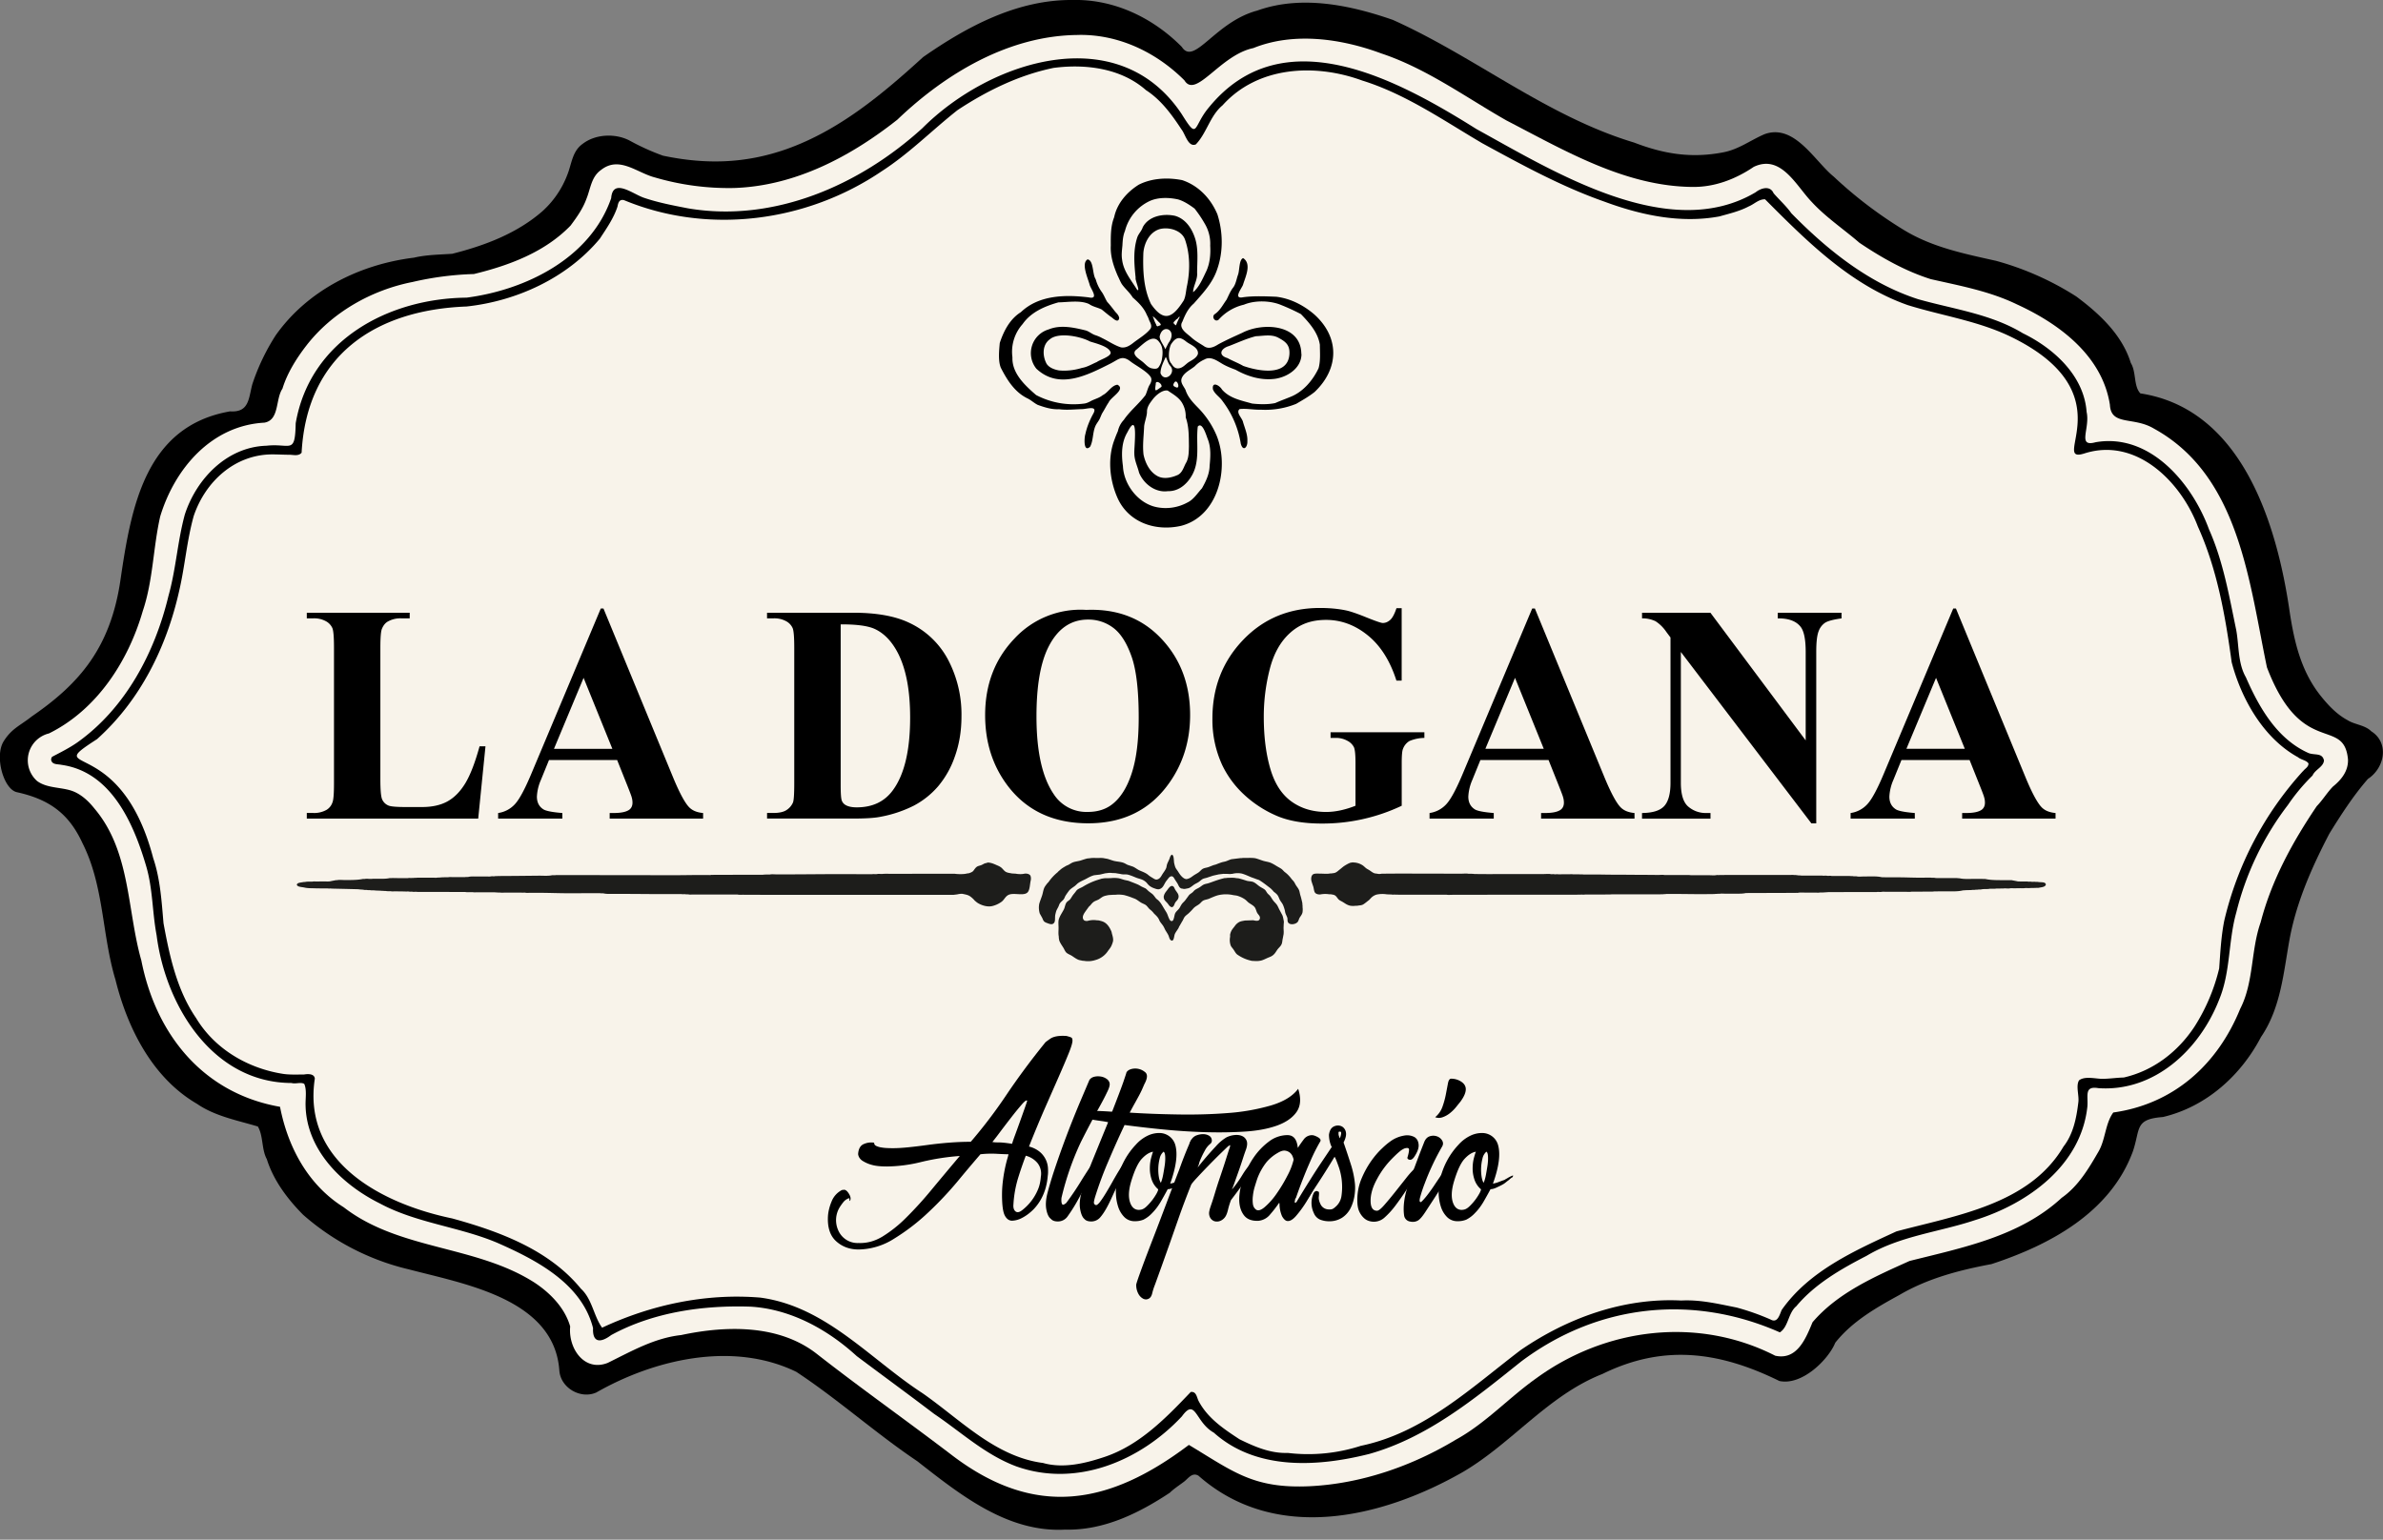 <?xml version="1.0" encoding="UTF-8"?>
<svg xmlns="http://www.w3.org/2000/svg" fill="none" viewBox="0 0 964 623">
  <rect x="0" y="0" width="964" height="623" fill="#808080" stroke="none"/>
  <g clip-path="url(#a)">
    <path fill-rule="evenodd" clip-rule="evenodd" d="M433.96 0c16.75-.39 32.48 7.21 44.13 18.98 5.03 7.84 13.38-10.14 30.52-14.7 17.82-6.37 37.49-2.26 54.85 3.77 33.38 14.98 62.27 39.01 97.58 49.63 12.15 4.68 23.3 6.44 36.16 3.94 6.26-1.22 10.94-4.9 16.62-7.33 12.12-4.4 20.24 10.9 27.95 17.15a172.11 172.11 0 0 0 28.61 21.74c11.43 6.92 24.27 9.49 37.12 12.37 11.47 3.14 22.39 8 32.4 14.4 9.38 6.97 18.57 15.52 22.08 26.93 2.27 3.59 1.07 9.41 3.88 12.3 40.95 6.27 55.16 52.48 60.36 88.22 1.83 12.04 4.5 23.72 12.1 33.56 3.18 4.07 6.79 7.99 11.32 10.43 2.88 1.85 7.04 1.94 9.6 4.5 7.4 4.68 5.46 14.85-1.34 19.29-5.88 6.75-10.87 14.48-15.58 22.1-7.03 13.49-13.28 27.55-16.09 42.63-2.5 13.69-3.53 27.9-11.59 39.71-8.13 15.6-22.25 28.27-39.67 32.36-11.51.88-9.05 4.68-12.12 13.83-9.06 24.77-33.55 37.93-57.23 45.68-13.05 2.46-25.81 5.77-37.33 12.54-9.4 5.14-19.07 10.69-25.88 19.3-2.73 6.76-13.42 17.44-22.6 15.46-24.31-11.95-46.92-14.97-71.6-2.83-21.85 8.6-36.5 27.93-56.36 39.62-32.8 18.78-75.98 28.93-107.03 1.54-2.46-1.47-4.07.98-5.68 2.29-1.96 1.52-4.1 2.83-5.9 4.59-12.64 8.38-26.83 15.33-42.38 14.93-23.37 1.24-42.44-14.14-59.82-27.7-16.82-11.3-32-24.99-48.91-36.14-25.64-12.47-57.25-5.14-80.88 8.34-6.24 2.83-14.43-1.74-14.97-8.82-2.03-29.03-38.25-35.02-60.95-41a99.16 99.16 0 0 1-42.73-22.1c-6.27-6.33-11.95-13.84-14.66-22.48-2.19-4-1.37-9.43-3.64-13.22-8.23-2.48-17.3-4.13-24.63-9.18-17.97-10.47-28.11-30.56-32.96-50.2-5.5-18.17-4.58-37.85-13.29-55.15-5.45-11.9-13.25-17.8-26.6-20.74-5.38-1.18-9.13-14.56-5.32-20.62 3.3-5.24 6.67-6.3 11.31-10 19.47-13.35 31.92-27.94 35.92-55.23 4.32-29.54 10.04-62.28 44.36-68.24 7.78.52 7.45-5.3 8.99-11a87.13 87.13 0 0 1 9.48-19.82c12.9-18.22 34.01-28.69 55.9-31.37 5.06-1.19 10.37-1.22 15.47-1.57 13.22-3.33 26.27-8.27 36.58-17.3a38 38 0 0 0 10.02-14.74c1.76-4.43 1.94-9.3 6.01-12.32 5.57-4.37 13.9-4.33 19.36-1.34a92.9 92.9 0 0 0 13.3 6c17.33 3.64 33.32 3.22 50.03-2.68 21.27-7.55 38.78-22.24 55.21-37.22C391.3 10.64 411.64-.21 433.96 0Z" fill="#000"></path>
    <path fill-rule="evenodd" clip-rule="evenodd" d="M436.33 14.13c16.21-.27 31.46 7.03 42.81 18.39 4.63 7.6 14.42-10.27 27.86-13.06 16.34-6.6 35.57-3.85 51.74 2.15 18.28 6.08 34.05 17.66 50.67 27.13 23.6 12.21 48.08 26.73 75.44 26.9 8.86.07 17.32-3.18 24.59-8.12 11.01-5.24 17.06 7.5 23.4 14.13 5.75 6.26 12.9 11 19.35 16.58 8.99 6.05 18.53 11.45 28.88 14.72 11.86 2.69 23.84 4.87 34.88 10.23 17.23 7.88 34.53 20.87 37.58 40.64.46 8.62 9.52 4.65 17.78 9.59 34.55 18.96 38.5 61.97 45.74 96.61 14.06 36.89 31.15 19.7 32.79 37.26.17 4.72-2.68 8.23-6.1 11-2.37 2.45-4.16 5.46-6.54 7.92-9.8 14.49-18.27 29.97-22.69 47-4.02 11.35-2.71 24.22-8.3 35.05-9.18 22.56-26.9 38.47-51.31 41.9-3.22 4.36-3.16 10.8-5.86 15.59-4.01 6.97-8.3 14.24-15 18.92-16.93 15.65-39.92 20.13-61.57 25.57-14.01 6.32-29 12.8-39.24 24.79-2.7 6.53-6.25 15.5-15.1 13.54-31.17-15.91-68.38-11.42-96.52 9.04-11.2 7.9-20.61 18.33-32.68 24.94-17.73 10.7-38.34 17.83-59.08 18.83-22.9 1.07-30.95-5.96-48.91-16.72-32.13 24.29-62.23 29.97-96.16 3.92-18-13.73-36.51-26.79-54.33-40.73-15.35-12.03-36.75-11.51-54.92-7.63-10.8 1.17-20.17 6.59-29.67 11.25-9.47 3.76-16.05-5.86-15.2-14.72-2.12-7.48-8.06-13.58-14.5-17.8-23.73-15.15-54.54-13-77.07-30.41-14.52-9.08-22.65-24.42-25.81-40.68-30.93-5.42-50.15-29.04-56.1-59.21-5.86-20.61-4.31-44.2-19-61.51-2.5-3.15-5.72-6.1-9.58-7.29-4.44-1.35-9.73-.96-13.59-3.81a11.2 11.2 0 0 1 4.79-19.26c19.4-9.58 32.09-29.22 37.97-49.57 4.17-12.34 4.16-25.6 7.04-38.24 5.88-19.37 20.7-36.76 42.13-37.94 6.15-1.02 4.44-9.49 7.32-13.75 1.92-6.27 5.6-12.15 9.57-17.31 10.4-13.52 26.4-22.59 43.06-25.86a125.03 125.03 0 0 1 24.82-3.22c14.31-3.48 28.71-8.86 39.1-19.6 2.5-3.36 4.97-6.82 6.4-10.77 1.73-4.24 1.95-8.92 5.91-11.73 7.41-5.83 14.48 1.14 21.85 3.03a106.1 106.1 0 0 0 31.96 4.26c24.68-.8 47.07-12.64 66.07-27.64 19.67-18.83 45.38-34.19 73.35-34.28l-.02-.02Z" fill="#F8F3EA"></path>
    <path fill-rule="evenodd" clip-rule="evenodd" d="M940.1 307.6c-.7-3-3.5-1.97-6.1-2.84-12.77-5.62-20.11-18.44-25.46-30.7-3.27-5.66-2.77-12.75-3.9-19.07-2.88-13.8-5.26-27.85-11.03-40.8-6.84-18.7-23.94-39.06-45.85-35.25-7.65 2.12-2.16-5.53-3.66-12.27-1.05-14.67-13.3-25.75-25.8-31.83-12.83-7.8-28.2-9.77-42.37-13.78-19.97-6.44-36.8-20.02-51.26-34.76-2.1-2.98-4.83-5.37-7.2-8.12-1.42-3.3-5.24-2-7.22-.4-35.01 20.8-81.56-8.28-112.98-25.56-31.87-19.98-78.33-45.41-108.24-8.75-6.61 7.85-4.17 13.64-11 2.68-25.56-38.42-77.49-21.73-104.86 5.68-25.42 23.14-60.14 38.37-94.85 32.47-5.92-1.15-12.04-2.3-17.78-4.26-4.46-1.46-12.65-8.25-13.3.15-8.35 24.22-34.47 37.13-58.49 40.25-31.77.3-63.34 17.3-69.13 50.82-.26 12.9-2.03 8-11.87 9.1-15.88.48-28.26 13.28-32.98 27.82-2.95 10.79-3.58 22.13-6.6 32.86-5.5 22.95-17.3 45.35-36.74 59.27-3.26 2.3-6.92 4.1-10.36 5.92-.2.27-.5.88-.33 1.46.5 1.77 2.53 1.44 4.25 1.81 20.06 2.87 29.1 23.77 34.16 41.03 2.7 9.2 2.43 18.54 4.2 27.88 3.64 28.63 22.72 59.71 54.59 59.8 1.68.5 3.7-.48 5.14.36 1.07 2.36.48 5.82.53 8.45.24 18.24 14.7 32.3 30 39.9 14.83 8 32.19 9.45 47.55 15.95 15.75 6.93 34.16 16.44 38.75 34.51-.28 5.74 2.8 6.24 7.33 2.84 17.07-9.33 37.33-12.16 56.53-11.5 16.16 1 31.1 9.27 42.81 20 10.41 7.81 20.95 15.5 31.32 23.39 10.89 7.34 20.63 16.51 33.18 21.21 24.27 8.68 50.13-2.09 67.05-20.23 5.65-7.77 5.28 2.33 12.9 6.6 17.1 15.35 41.94 13.91 62.94 8.6 23.63-6.68 42.57-22.34 61.28-37.3 31.1-23.41 69.45-27.48 104.76-11.88 3.48-2.19 3.35-7.87 6.65-10.57 7.51-9 18.07-15.06 28.4-20.38 13.57-8.12 29.24-9.57 43.92-14.47 21.33-6.62 42.92-22.12 45.44-46 .35-4.39-1.39-8.4 4.49-7.39 22.68 1.54 40.93-15.6 48.82-35.85 4.66-11.22 3.64-23.73 6.93-35.25a118.1 118.1 0 0 1 20.87-43.48c2.92-4.3 6.26-8.29 9.97-11.93 1-2.4 4.41-3.44 4.63-6.1l-.03-.1Zm-8.5 4.45a136.16 136.16 0 0 0-31.82 60.5c-1.27 6.41-1.57 12.68-2.05 19.3a77.07 77.07 0 0 1-9.96 23.52c-6.71 10.2-16.68 17.9-28.64 20.62-3.03.08-6.04.56-8.98.54-2.87-.13-6.88-1.11-9.1.6-1.4 2.23.1 6.2-.3 8.94-.75 6.26-2.03 12.79-6 17.86-13.83 23.45-43.44 27.87-67.58 34.33-16.97 7.82-35.35 16-46.42 31.78-.87 2.02-1.68 5.48-4.5 3.87a97.25 97.25 0 0 0-13.76-4.85c-7.5-1.48-14.66-3.24-22.39-2.83-23.33-1.17-45.97 7.03-64.94 20.05-19.93 15.17-39.17 33.47-64.64 38.74a69.17 69.17 0 0 1-29.56 2.88c-7.08.24-13.35-2.5-19.54-5.53-6.36-4.16-12.87-8.52-16.5-15.4-.8-1.45-.88-4.06-3.23-3.73-9.94 10.42-20.57 21.44-34.7 26.22-7.89 2.66-16.85 4.84-25.06 2.5-19.28-2.5-33.4-17.52-48.67-28.18-21.35-13.87-39.12-35.16-65.68-38.73-22.09-1.84-44.16 2.9-64.01 12.17-3.39-4.63-4.02-11.62-8.56-15.75-12.89-15.8-33-23.2-52.1-28.46-28.3-5.87-60.7-22.72-55.56-56.57-.19-2-2.72-1.96-4.35-1.67-2.34 0-5.56.15-8.15-.2-14.45-2.15-27.99-10.06-35.57-22.7-7.72-11.25-10.72-25.1-13.14-38.33-.76-8.8-1.31-17.92-4.16-26.3-13.27-50.86-46.08-33.06-22.72-48.17 17.5-15.69 28.08-37.2 33.18-59.8 2.39-10.2 3.1-20.36 5.92-30.48 4.73-14 16.66-24.91 31.81-24.93 2.39 0 4.98.16 7.14.15 1.55.07 3.58.59 4.7-.84 2.1-39.07 29.48-57.77 66.74-59.15 20.34-2.2 40.71-11.59 53.9-27.44 2.63-4.03 5.57-8.2 7.14-12.97.3-1.62.72-3.03 2.6-2.64 34.1 14.17 73.99 8.9 104.36-11.73 11.07-7.12 20.35-16.61 30.63-24.7 11.85-7.82 24.88-14.2 38.86-17.07 13-1.68 27.25.13 37.34 9 6.12 3.95 10.43 9.89 14.36 15.88 1.54 1.89 2.74 7.4 5.82 6.07 4.4-4.55 5.72-11.6 10.8-15.8 14.22-15.85 37.38-17.04 56.5-10.03 17.54 5.44 32.9 16.17 48.57 25.38 15.97 8.7 31.9 17.45 49.15 23.53 14.92 5.54 30.99 9 46.77 6.07 4.05-1.14 8.17-2.09 11.87-4.05 2.24-.92 4.03-2.94 6.6-2.88 16.84 16.9 34.55 34.68 57.8 42.84 13.78 4.27 28.23 6.34 41.4 12.67 47.2 22.79 15.56 51.9 29.94 47.34 20.89-6.72 39.04 11.28 45.94 29.54 7.83 17.33 11.13 36.22 13.68 54.92 3.93 14.97 12.95 30.82 26.82 38.44 1.26 1.06 3.33 1.19 4.25 2.5.07 1.52-1.5 2.13-2.2 3.18l-.05-.02Z" fill="#000"></path>
    <path d="M431.64 419.25c.98.24 1.6.46 1.85.65.24.19.36.6.36 1.2 0 .87-.51 2.6-1.57 5.2-1.05 2.59-2.4 5.77-4.06 9.55l-5.66 12.87a491.32 491.32 0 0 0-6.3 15.2 11.1 11.1 0 0 1 4.45 2.23 9.29 9.29 0 0 1 3.24 6.75c.05 1.18.03 2.13-.1 2.87-.24 2.96-.9 5.58-1.94 7.88-.92 2.09-2.2 4-3.79 5.66-1.48 1.48-3 2.62-4.54 3.42a9.12 9.12 0 0 1-4.16 1.2c-1.22 0-2.22-.7-2.96-2.13-.74-1.42-1.11-4.23-1.11-8.43 0-1.85.13-3.74.37-5.66.37-2.98.96-5.92 1.76-8.8.31-.99.46-1.62.46-1.86-.74 0-2.3-.05-4.64-.18a39.46 39.46 0 0 0-6.68.18c-3.06 3.55-6.09 7.13-9.07 10.75-3.72 4.47-7.7 8.71-11.94 12.69a84.12 84.12 0 0 1-13.81 10.65 27.42 27.42 0 0 1-14.46 4.44c-3.58 0-6.6-1.1-9.07-3.32-2.48-2.22-3.59-5.63-3.33-10.2.13-1.85.6-3.83 1.48-5.94a8.79 8.79 0 0 1 4.25-4.64h.37c.74-.24 1.48.19 2.22 1.3.74 1.1.98 2.03.74 2.77-.24.5-.37.5-.37 0V485l-.19-.19c-1 .37-1.8.96-2.4 1.76-.63.81-1.11 1.51-1.48 2.13a9.99 9.99 0 0 0-.56 8.9 8.51 8.51 0 0 0 8.34 5.36c3.33.13 6.55-.74 9.63-2.6a51.9 51.9 0 0 0 9.54-7.6c3.62-3.59 7.05-7.36 10.28-11.3 3.59-4.33 7.41-8.9 11.48-13.72a95.95 95.95 0 0 0-15.47 2.4 60 60 0 0 1-14 1.85c-2.59 0-4.64-.22-6.12-.65a13.25 13.25 0 0 1-3.5-1.48 4.16 4.16 0 0 1-1.67-1.66 3.66 3.66 0 0 1-.37-1.2c.13-2.22.96-3.61 2.5-4.17a7.28 7.28 0 0 1 3.97-.46c0 .13.04.32.1.56.05.24.3.5.73.74a7.5 7.5 0 0 0 2.22.64c1.05.19 2.57.28 4.55.28 1.85 0 3.95-.13 6.3-.37 2.35-.24 4.88-.55 7.6-.92 2.71-.37 5.58-.69 8.61-.93 3.03-.24 6.03-.37 8.99-.37a199.8 199.8 0 0 0 14.36-18.9c4.75-7.05 9.96-14.1 15.66-21.13 0-.13.7-.68 2.12-1.66 1.42-.98 3.68-1.35 6.77-1.11l.02.05Zm-30.2 42.83c.62.13 1.52.18 2.69.18 1.16 0 2.94.19 5.29.56.13-.5.51-1.67 1.2-3.52 1.38-3.76 2.74-7.54 4.06-11.32.56-1.6.84-2.48.84-2.59-.24-.37-1 .15-2.22 1.57a118.23 118.23 0 0 0-4.16 5.1 421.12 421.12 0 0 0-4.55 5.95 120.34 120.34 0 0 1-3.14 4.07Zm19.64 13.9a6.97 6.97 0 0 0-1.3-5.28 9.1 9.1 0 0 0-4.82-3.06 150 150 0 0 0-2.95 8.53 45.35 45.35 0 0 0-2.04 11.12c-.13 1.37.15 2.31.83 2.87.69.55 1.57.4 2.68-.47 2.81-2.17 5.01-5.04 6.38-8.32.69-1.6 1.07-3.4 1.2-5.38h.02Zm21.11-5.38c.61-.13 1.06.04 1.3.47.24.44.05 1.14-.56 2.12-2.1 3.7-4.16 7.42-6.21 11.12a67.73 67.73 0 0 1-4.92 7.98 4.76 4.76 0 0 1-3.6 1.94c-1.43.05-2.44-.28-3.05-1.02-.87-.61-1.48-1.85-1.85-3.7-.37-1.85-.24-4.01.37-6.5.63-2.47 1.46-5.3 2.5-8.52 3.2-9.72 6.82-19.3 10.8-28.73l3.7-8.71c.38-.61.97-1.06 1.76-1.3.8-.24 1.7-.31 2.68-.18a5.5 5.5 0 0 1 2.96 1.3c.61.62.89 1.29.83 2.03-.05.74-.4 1.74-1.01 2.96a94.64 94.64 0 0 1-2.78 5.38c-2.72 4.9-5.34 9.84-7.85 14.84a114.19 114.19 0 0 0-7.86 22.62c-.13 1.61.06 2.53.55 2.78.24 0 .56-.13.93-.38.37-.24.6-.5.74-.74 2.04-2.75 3.95-5.6 5.73-8.52.98-1.61 1.92-3.05 2.77-4.37.87-1.3 1.53-2.26 2.03-2.87h.04Z" fill="#000"></path>
    <path d="M454.78 470.6c.61-.13 1.05.04 1.3.47.23.44.05 1.14-.56 2.12a136.83 136.83 0 0 0-5.66 11.12c-1.66 3.7-3.18 6.37-4.55 7.98a4.75 4.75 0 0 1-3.6 1.94c-1.42.05-2.44-.28-3.05-1.02-.74-.61-1.3-1.85-1.66-3.7-.37-1.85-.24-4.01.37-6.5.37-1.47.96-3.41 1.75-5.84.82-2.4 1.76-4.98 2.87-7.7l3.32-8.15 2.96-7.24c-.5-.12-1.14-.23-1.94-.37l-2.5-.36c-.86-.13-1.62-.25-2.3-.38-.69-.12-1.08-.18-1.2-.18-.62-.24-.93-.5-.93-.74v-.93c0-.98.43-1.48 1.3-1.48 1.23-.12 2.62-.14 4.15-.09 1.54.06 3.18.15 4.92.28l.19-.19c2.21-5.67 3.73-9.69 4.54-12.04.8-2.35 1.2-3.59 1.2-3.7.37-.6.98-1.05 1.85-1.3a6.15 6.15 0 0 1 5.55 1.12c1.24.87 1.16 2.53-.19 5.01l-1.01 2.31c-.32.69-.69 1.43-1.11 2.22l-1.57 2.87c-.63 1.11-1.37 2.48-2.22 4.07 5.8.37 12.22.63 19.26.74 7.04.13 13.8-.06 20.28-.56a84.73 84.73 0 0 0 17.5-3.05c5.2-1.53 8.9-3.79 11.11-6.77 1.24 3.83 1.02 6.96-.64 9.36-1.67 2.4-4.37 4.26-8.06 5.57-3.7 1.3-8.12 2.11-13.26 2.4-5.12.32-10.53.38-16.2.2a252.8 252.8 0 0 1-16.87-1.12 456.86 456.86 0 0 1-15.2-1.76 393.4 393.4 0 0 0-6.67 14.93c-1.97 4.58-3.7 9.25-5.19 14-.5 1.62-.65 2.58-.46 2.87.18.32.33.47.46.47.24.23.6.18 1.02-.19.38-.32.73-.7 1.01-1.11.74-.98 1.58-2.26 2.5-3.8.92-1.53 1.83-3.08 2.68-4.63.87-1.54 1.7-2.96 2.5-4.26.79-1.3 1.44-2.26 1.94-2.87l.07-.02Z" fill="#000"></path>
    <path d="M474.99 480.43c-1 .5-1.85.74-2.6.74-1 1.85-1.97 3.6-2.95 5.29-1 1.66-2.1 3.12-3.33 4.35-1 1.1-2.19 2-3.51 2.68-1.12.45-2.31.67-3.51.64a5.74 5.74 0 0 1-4.25-1.66 10.45 10.45 0 0 1-2.5-4.16 19.13 19.13 0 0 1-.92-5.57c-.07-1.97.14-3.94.64-5.85a30.15 30.15 0 0 1 7.42-13.72 15.35 15.35 0 0 1 4.91-3.7 10.67 10.67 0 0 1 4.74-1.02 6.65 6.65 0 0 1 6.28 4.72c1.1 3.7.42 8.95-2.03 15.76.74-.13 1.51-.33 2.3-.65.8-.31 1.58-.6 2.32-.83.37-.24.74-.46 1.1-.65a12.9 12.9 0 0 1 2.41-1.2c0 .5-.19.81-.56.92-.36.24-.73.56-1.1.93-.37.24-.74.54-1.11.83-.37.32-.74.6-1.11.83-.87.5-1.74.93-2.59 1.3l-.06.02Zm-13.9 9.08c.86 0 1.75-.43 2.67-1.3a21.99 21.99 0 0 0 4.26-5.54c.42-.87.59-1.36.46-1.48a8.85 8.85 0 0 1-2.59-3.89c-.5-1.48-.74-2.96-.74-4.44 0-1.48.15-2.85.46-4.07.32-1.24.6-2.16.83-2.77-1.48.24-2.99 1.2-4.54 2.86-1.56 1.67-3 4.8-4.37 9.36-1 3.46-1.1 6.24-.36 8.35.73 2.1 2.03 3.09 3.88 2.96l.03-.04Zm8.52-10.93c.37-.87.68-1.94.92-3.24.24-1.3.46-2.59.65-3.88.18-1.3.24-2.48.18-3.52-.05-1.05-.28-1.7-.65-1.94a4.97 4.97 0 0 0-1.57 2.68 18.61 18.61 0 0 0-.37 7.4c.19 1.18.47 2.02.84 2.5Z" fill="#000"></path>
    <path d="M506.1 470.97c.6-.13 1.01.04 1.2.47.18.42-.04 1.14-.65 2.12a239.02 239.02 0 0 1-8.7 12.06c-.5 1.37-.88 2.58-1.12 3.61-.24 1.06-.5 1.83-.73 2.31a4.59 4.59 0 0 1-2.31 2.4 3.6 3.6 0 0 1-2.5.2 3.11 3.11 0 0 1-1.76-1.49 3.81 3.81 0 0 1-.27-2.77c0-.24.24-1.07.74-2.5.5-1.42 1.01-3.05 1.57-4.92.55-1.85 1.2-3.86 1.94-6.03.74-2.16 1.38-4.1 1.94-5.84l1.38-4.35c.37-1.17.56-1.7.56-1.57.24-.87.31-1.3.18-1.3s-.5.24-1.1.74l-3.06 2.96c-3.2 3.15-6.32 6.37-9.37 9.66-1.37 1.48-2.1 2.4-2.22 2.77-1.75 4.39-3.42 8.8-4.99 13.27l-3.5 10-3.43 9.64-2.68 7.42a24.17 24.17 0 0 0-1.1 3.42c-.25 1.11-.71 1.85-1.4 2.22-.68.37-1.38.4-2.12.1a4.68 4.68 0 0 1-2.03-1.95 7.36 7.36 0 0 1-.93-3.88c.24-1 1.02-3.24 2.31-6.77 1.3-3.54 2.85-7.6 4.64-12.23 1.8-4.64 3.6-9.42 5.47-14.38 1.85-4.93 3.52-9.32 5.01-13.17a163.2 163.2 0 0 1 4.07-10.4c.13-.5.24-.79.37-.92.13-.37.31-.68.56-.92a4.01 4.01 0 0 1 2.03-1.57 7.49 7.49 0 0 1 2.59-.47c.87 0 1.62.19 2.3.56.7.37 1.08.92 1.2 1.66a1.71 1.71 0 0 1-.55 1.67 8.5 8.5 0 0 0-2.3 2.87 34.24 34.24 0 0 0-2.13 4.55c-.13.63-.37 1.36-.74 2.22 2.3-2.96 4.75-5.8 7.32-8.53a18.24 18.24 0 0 1 4.34-3.7 9.36 9.36 0 0 1 3.24-.93c1.16-.13 2.2 0 3.05.37.87.37 1.48 1 1.85 1.85.37.87.31 2.04-.19 3.52-.37 1-.81 2.25-1.3 3.79-.5 1.55-1.01 3.09-1.56 4.64l-1.58 4.44a54.9 54.9 0 0 1-1.29 3.43c1.48-1.72 2.9-3.7 4.25-5.94 1.35-2.22 2.53-3.7 3.51-4.44l-.01.03Z" fill="#000"></path>
    <path d="M534.99 470.42c.87 0 1.3.37 1.3 1.1 0 .5-.2 1-.56 1.49a82.36 82.36 0 0 0-2.96 5.57 95.09 95.09 0 0 1-4.07 7.32 45.04 45.04 0 0 1-4.43 6.13c-1.48 1.68-2.78 2.3-3.88 1.94-.62-.24-1.2-.87-1.76-1.85a12.6 12.6 0 0 1-1.02-5.2l-.18-.19c-1 1.48-2.2 3.04-3.6 4.65a6.88 6.88 0 0 1-4.74 2.59c-2.72.13-4.7-.65-5.93-2.31-1.24-1.67-1.85-3.78-1.85-6.31 0-2.54.52-5.35 1.57-8.44a35.04 35.04 0 0 1 4.25-8.53 27.07 27.07 0 0 1 6.21-6.49 12.38 12.38 0 0 1 7.41-2.59c2.6 0 3.89 1.74 4.26 5.2.6-.98 1.38-2.1 2.3-3.33a4.14 4.14 0 0 1 3.43-1.85c.6 0 1.42.28 2.4.83.98.56 1.3 1.15.92 1.76a73.21 73.21 0 0 0-3.88 7.7 187.9 187.9 0 0 0-5.93 15.1c-.24.25-.37.56-.37.93-.24.87-.13 1.19.37.93.24 0 .83-.69 1.75-2.04a90.38 90.38 0 0 0 3.05-4.82l3.33-5.48c1.11-1.8 1.98-3.05 2.59-3.8l.02-.01Zm-27.05 18.9c.87.75 2.11.45 3.7-.92a28.42 28.42 0 0 0 4.83-5.48 60.31 60.31 0 0 0 4.34-7.23 27.23 27.23 0 0 0 2.5-6.4c0-.24-.13-.68-.37-1.3a3.93 3.93 0 0 0-1.11-1.57 3.88 3.88 0 0 0-1.94-.83c-.82-.13-1.83.19-3.05.93-1.73.99-3.27 2.27-4.55 3.79a24.5 24.5 0 0 0-3.6 6.4c-.38 1.1-.75 2.3-1.12 3.51a20.5 20.5 0 0 0-.74 3.7 13.5 13.5 0 0 0 0 3.24c.13.92.5 1.65 1.11 2.13v.03Z" fill="#000"></path>
    <path d="M543.51 462.26a332 332 0 0 1 2.96 8.9 37.62 37.62 0 0 1 1.66 7.97c.13 1.61.04 3.31-.27 5.1-.3 1.73-.86 3.39-1.67 4.93-.8 1.46-1.94 2.7-3.33 3.6a9.5 9.5 0 0 1-5.28 1.4c-1.24 0-2.4-.23-3.52-.65a4.83 4.83 0 0 1-2.58-2.69 9.4 9.4 0 0 1 0-8.15c.12-.24.31-.44.55-.56.24-.13.5-.19.74-.19.24.13.46.23.65.28.18.06.22.72.09 1.94-.13.88.1 1.9.65 3.06a3.68 3.68 0 0 0 2.86 2.13c.98.12 1.7.05 2.13-.19.42-.24.77-.5 1.01-.74a6.99 6.99 0 0 0 2.5-4.44c.63-4.25.16-8.6-1.39-12.62-.74-2.1-1.24-3.21-1.48-3.33.13 0 .13.06 0 .19a326.82 326.82 0 0 1-7.3 11.6 457.44 457.44 0 0 1-6.37 9.36c-.37.63-.8.96-1.3 1.02-.5.05-.8-.78-.92-2.5v-.19c0-.13.63-1.2 1.85-3.23 1.24-2.04 2.68-4.39 4.36-7.05a241.6 241.6 0 0 1 5-7.7l3.61-5.38c0-.13-.05-.24-.18-.37a12.1 12.1 0 0 1-.93-4.64c.13-.87.37-1.61.74-2.22.5-.74 1.2-1.2 2.13-1.4a3.48 3.48 0 0 1 2.5.38 3.32 3.32 0 0 1 1.47 2.22c.24 1.05-.05 2.44-.92 4.16h-.02Zm-1.48-1.66c.61-1.72.69-2.63.19-2.69-.5-.05-.74.04-.74.28v.56c0 .5.18 1.1.55 1.85Zm31.11 11.48c.87 0 1.3.25 1.3.74a2.9 2.9 0 0 1-.74 1.85c-1.7 2.31-3.34 4.66-4.92 7.05-1.41 2.16-2.9 4.26-4.45 6.31a32.04 32.04 0 0 1-4.16 4.55 6.4 6.4 0 0 1-6.29 1.48 5.16 5.16 0 0 1-2.22-1.3 8.11 8.11 0 0 1-1.85-2.68c-.5-1.1-.73-2.59-.73-4.44 0-3.09.55-5.95 1.66-8.62a37.53 37.53 0 0 1 3.88-7.14c1.48-2.1 3-3.86 4.55-5.29a29.97 29.97 0 0 1 3.42-2.86c1.6-1.14 3.44-1.9 5.38-2.23a6.4 6.4 0 0 1 4.16.56c1.05.61 1.62 1.65 1.75 3.05.13 1.43-.5 3.13-1.85 5.1-.63.88-1.27 1.21-1.94 1.03-.68-.19-.9-.6-.64-1.2.37-1.25.55-2.2.55-2.87 0-.67-.63-.84-1.85-.47a8 8 0 0 0-2.03 1.3c-.74.6-1.8 1.6-3.14 2.96a35.88 35.88 0 0 0-5.85 7.97c-1.79 3.22-2.68 6.18-2.68 8.9 0 2.72.87 4.07 2.6 4.07.6 0 1.56-.74 2.86-2.22 1.3-1.48 2.72-3.18 4.25-5.1l4.64-5.85c1.53-1.98 3-3.52 4.34-4.65Z" fill="#000"></path>
    <path d="M588.15 472.82a82.58 82.58 0 0 0-3.79 5.57l-4.16 6.5-3.7 5.66c-1.1 1.66-2.03 2.75-2.77 3.23-.98.61-2.12.78-3.41.47a2.88 2.88 0 0 1-2.32-2.5c-.5-3.7.13-8 1.85-12.88a556.42 556.42 0 0 1 6.3-16.77c.5-1.24 1.25-2 2.22-2.32a4.46 4.46 0 0 1 2.87 0 3.9 3.9 0 0 1 2.13 1.67c.5.81.5 1.64 0 2.5-2.75 4.77-5.1 9.76-7.03 14.92a56.68 56.68 0 0 0-1.85 5.57c-.37 1.43-.24 2.07.37 1.94.61-.5 1.44-1.42 2.5-2.77a70.86 70.86 0 0 0 3.23-4.55l3.42-5.1 3.05-4.45c.98-.13 1.67.1 2.04.65.37.55.05 1.46-.93 2.68l-.02-.02Zm2.78-27.24-1.85 2.3c-.74.93-1.57 1.76-2.5 2.5-.92.75-1.92 1.3-2.96 1.67a4.33 4.33 0 0 1-3.05 0 9.55 9.55 0 0 0 2.96-4.25 33.89 33.89 0 0 0 1.39-5.11l.83-4.37c.24-1.24.68-1.85 1.3-1.85 1.47 0 2.84.41 4.06 1.2 1.24.82 1.85 1.84 1.85 3.06 0 1.37-.69 2.96-2.03 4.83v.02Z" fill="#000"></path>
    <path d="M605.57 480.43c-1 .5-1.85.74-2.6.74-.99 1.85-1.97 3.6-2.95 5.29-1 1.66-2.1 3.12-3.33 4.35-1 1.1-2.19 2-3.5 2.68-1.12.45-2.32.67-3.52.64a5.8 5.8 0 0 1-4.27-1.66 10.25 10.25 0 0 1-2.5-4.16 19.2 19.2 0 0 1-.92-5.57c-.07-1.97.15-3.94.65-5.85a30.16 30.16 0 0 1 7.4-13.72 15.33 15.33 0 0 1 4.93-3.7 10.67 10.67 0 0 1 4.73-1.02 6.65 6.65 0 0 1 6.28 4.72c1.11 3.7.43 8.95-2.03 15.76a11.8 11.8 0 0 0 2.31-.65c.8-.31 1.57-.6 2.31-.83.37-.24.74-.46 1.11-.65.76-.48 1.56-.88 2.4-1.2 0 .5-.18.81-.55.92-.37.24-.74.56-1.11.93-.37.24-.74.54-1.1.83-.38.32-.75.6-1.12.83-.87.5-1.74.93-2.59 1.3l-.03.02Zm-13.9 9.08c.86 0 1.75-.43 2.68-1.3a22 22 0 0 0 4.25-5.54c.42-.87.59-1.36.46-1.49a8.84 8.84 0 0 1-2.59-3.88c-.5-1.48-.74-2.96-.74-4.44 0-1.48.15-2.85.46-4.07.32-1.24.6-2.16.84-2.77-1.48.24-3 1.2-4.55 2.86-1.55 1.67-3 4.8-4.35 9.36-1 3.46-1.1 6.24-.37 8.35.74 2.1 2.04 3.09 3.89 2.96l.01-.04Zm8.52-10.93c.37-.87.68-1.94.92-3.24.24-1.3.46-2.59.65-3.88.18-1.3.24-2.48.18-3.52-.05-1.05-.27-1.7-.64-1.94a4.97 4.97 0 0 0-1.57 2.68 18.61 18.61 0 0 0-.38 7.4c.19 1.18.47 2.02.84 2.5ZM196.39 302l-2.94 29.23h-69.34v-2.28h2.59c1.9.1 3.8-.36 5.47-1.3a5.6 5.6 0 0 0 2.31-2.94c.43-.98.63-3.57.63-7.73v-54.8c0-4.25-.2-6.9-.63-7.98a5.93 5.93 0 0 0-2.57-2.8 9.89 9.89 0 0 0-5.21-1.2h-2.59v-2.27h41.63v2.27h-3.4c-1.9-.09-3.8.36-5.47 1.3-1 .57-1.8 1.55-2.37 2.94-.42.98-.63 3.57-.63 7.73v53.07c0 4.26.22 6.98.69 8.14a4.75 4.75 0 0 0 2.7 2.61c.96.37 3.29.56 6.97.56h6.5c4.14 0 7.6-.78 10.37-2.33 2.78-1.56 5.16-4.02 7.18-7.37 2.01-3.35 3.91-8.3 5.72-14.87h2.37l.02.02Zm53.28 5.53h-27.58l-3.3 8.1a19.04 19.04 0 0 0-1.6 6.7c0 2.33.88 4.05 2.64 5.16 1.03.65 3.59 1.15 7.65 1.48v2.27h-25.97v-2.27c2.68-.38 5.13-1.7 6.91-3.72 1.82-2.03 4.03-6.21 6.68-12.56l27.93-66.46h1.09l28.15 68.3c2.68 6.47 4.9 10.54 6.62 12.22 1.31 1.28 3.14 2 5.53 2.22v2.27h-37.79v-2.27h1.56c3.03 0 5.15-.44 6.4-1.35.84-.65 1.27-1.6 1.27-2.83 0-.74-.11-1.5-.35-2.28-.08-.37-.65-1.9-1.72-4.6l-4.14-10.38h.01Zm-1.96-4.55-11.63-28.7L224.1 303h23.6Zm62.59 28.25v-2.28h2.59c2.27 0 4-.37 5.2-1.13a6.85 6.85 0 0 0 2.69-3.1c.35-.86.52-3.45.52-7.74v-54.8c0-4.25-.2-6.9-.63-7.98a5.93 5.93 0 0 0-2.57-2.8 9.89 9.89 0 0 0-5.21-1.2h-2.6v-2.27h34.96c9.34 0 16.84 1.35 22.52 4.05a34.06 34.06 0 0 1 15.8 15.04 47.63 47.63 0 0 1 5.38 22.79c0 5.86-.88 11.25-2.64 16.18a37.77 37.77 0 0 1-6.86 12.23 33.88 33.88 0 0 1-9.7 7.73 49.91 49.91 0 0 1-13.44 4.52c-2.35.5-6.03.74-11.06.74H310.3v.02Zm29.78-78.57v64.99c0 3.44.15 5.55.46 6.32.31.78.83 1.37 1.55 1.78 1.04.61 2.54.93 4.5.93 6.4 0 11.3-2.34 14.67-7.02 4.6-6.3 6.92-16.09 6.92-29.35 0-10.7-1.57-19.22-4.72-25.62-2.5-5-5.7-8.4-9.61-10.2-2.77-1.27-7.36-1.88-13.77-1.85v.02Zm99.38-5.88c12.44-.5 22.55 3.39 30.31 11.62 7.77 8.23 11.67 18.53 11.67 30.89 0 10.56-2.9 19.87-8.7 27.88-7.66 10.65-18.51 15.96-32.53 15.96-14 0-24.91-5.07-32.59-15.22-6.06-8.03-9.1-17.54-9.1-28.56 0-12.36 3.95-22.68 11.84-30.94a36.4 36.4 0 0 1 29.11-11.63h-.01Zm.68 3.92c-7.14 0-12.57 3.89-16.3 11.67-3.04 6.39-4.55 15.56-4.55 27.53 0 14.2 2.35 24.71 7.02 31.5a15.71 15.71 0 0 0 13.7 7.13c3.96 0 7.26-1.02 9.9-3.08 3.4-2.62 6.02-6.8 7.9-12.56 1.89-5.75 2.83-13.26 2.83-22.5 0-11.02-.96-19.27-2.88-24.72-1.93-5.48-4.37-9.33-7.34-11.58a16.54 16.54 0 0 0-10.28-3.39Zm126.88-4.66v29.36h-2.12c-2.57-8.03-6.43-14.14-11.57-18.3-5.14-4.18-10.78-6.27-16.88-6.27s-10.69 1.76-14.57 5.26c-3.88 3.5-6.62 8.37-8.22 14.64a77.26 77.26 0 0 0-2.42 19.3c0 8 .88 14.98 2.64 21.01 1.75 6.02 4.62 10.44 8.56 13.27 3.93 2.83 8.61 4.23 14.03 4.23 1.88 0 3.8-.22 5.78-.64a39.16 39.16 0 0 0 6.09-1.87v-17.32c0-3.27-.2-5.4-.63-6.36a6.01 6.01 0 0 0-2.63-2.6 9.35 9.35 0 0 0-4.8-1.17h-2.02v-2.28h37.95v2.28c-2.07.02-4.12.45-6.03 1.25a6.14 6.14 0 0 0-2.62 3.17c-.35.77-.52 2.68-.52 5.71v17.32a74.69 74.69 0 0 1-32.37 7.2c-7.4 0-13.56-1.08-18.44-3.23a45.81 45.81 0 0 1-12.96-8.47 39.71 39.71 0 0 1-8.78-11.82 43.7 43.7 0 0 1-4.03-18.98c0-12.52 4.12-23.12 12.38-31.76 8.25-8.64 18.64-12.97 31.15-12.97 3.88 0 7.38.34 10.48.98 1.68.34 4.42 1.26 8.21 2.8 3.79 1.53 6.03 2.3 6.71 2.3 1.07 0 2.07-.42 3-1.25.92-.83 1.75-2.42 2.53-4.75h2.12l-.02-.04Zm59.44 61.49h-27.59l-3.29 8.1a19.06 19.06 0 0 0-1.6 6.7c0 2.33.88 4.05 2.64 5.16 1.03.65 3.59 1.15 7.65 1.48v2.27H578.3v-2.27a11.3 11.3 0 0 0 6.91-3.72c1.82-2.03 4.03-6.21 6.68-12.56l27.93-66.46h1.09l28.15 68.3c2.68 6.47 4.9 10.54 6.62 12.22 1.31 1.28 3.14 2 5.53 2.22v2.27h-37.79v-2.27h1.56c3.03 0 5.15-.44 6.4-1.35.84-.65 1.27-1.6 1.27-2.83 0-.74-.11-1.5-.35-2.28-.08-.37-.65-1.9-1.72-4.6l-4.14-10.38h.01Zm-1.96-4.55-11.63-28.7-11.98 28.7h23.6Zm67.43-55.03 38.53 51.64V263.8c0-5-.67-8.38-2.02-10.14-1.85-2.37-4.94-3.51-9.28-3.44v-2.27h25.8v2.27c-3.3.45-5.52 1.04-6.65 1.76a7.01 7.01 0 0 0-2.64 3.5c-.63 1.6-.94 4.38-.94 8.32v69.35h-1.97l-52.8-69.35v52.94c0 4.8 1.03 8.03 3.08 9.71a10.8 10.8 0 0 0 7.06 2.52h1.85v2.28h-27.7v-2.28c4.32-.04 7.31-.98 9-2.83 1.67-1.85 2.52-4.98 2.52-9.4v-58.79l-1.66-2.22a15.41 15.41 0 0 0-4.38-4.36 12.3 12.3 0 0 0-5.47-1.17v-2.27h27.69l-.02.04Zm104.85 59.58H769.2l-3.29 8.1a19.06 19.06 0 0 0-1.6 6.7c0 2.33.88 4.05 2.64 5.16 1.03.65 3.58 1.15 7.65 1.48v2.27h-25.97v-2.27c2.67-.38 5.12-1.7 6.9-3.72 1.82-2.03 4.04-6.21 6.68-12.56l27.93-66.46h1.1l28.15 68.3c2.68 6.47 4.9 10.54 6.62 12.22 1.3 1.28 3.14 2 5.52 2.22v2.27h-37.78v-2.27h1.55c3.03 0 5.16-.44 6.4-1.35.85-.65 1.27-1.6 1.27-2.83 0-.74-.1-1.5-.35-2.28-.07-.37-.64-1.9-1.72-4.6l-4.14-10.38h.02Zm-1.96-4.55-11.63-28.7-11.98 28.7h23.61Z" fill="#000"></path>
    <path fill-rule="evenodd" clip-rule="evenodd" d="M473.95 345.83c.1 0 .15 0 .19.04.85.31.64 2.5.88 3.51.15.58.26 1.11.48 1.61.26.6.72 1.11 1.06 1.65.48.76.94 1.48 1.57 2.09.35.35 1.25 1.13 2.09.94 1.22-.28 1.83-.88 2.68-1.46.68-.46 1.42-.81 2.09-1.31.6-.46 1.03-1.13 1.79-1.46.72-.32 1.59-.37 2.3-.67l1.7-.67c.4-.14.77-.18 1.16-.33.68-.28 1.44-.57 2.16-.81.6-.2 1.2-.26 1.8-.45.75-.25 1.45-.63 2.27-.85l3.58-.44h.48c.56-.11 1.24-.08 1.87-.08 1.39 0 3-.09 4.1.23.9.26 1.76.6 2.61.88 1.07.36 2.24.45 3.22.86.87.37 1.68.87 2.46 1.35.66.4 1.33.72 1.94 1.16.48.35.83.87 1.3 1.24 1.1.81 1.95 1.72 2.76 2.81.28.37.67.7.94 1.1.3.4.49.86.75 1.3.42.7.98 1.3 1.3 2.06.28.67.34 1.4.56 2.13.3.9.5 1.85.74 2.85.11.44.06.92.15 1.35v.66c.11.58.07 1.74-.07 2.24-.23.78-.7 1.31-1.1 1.94-.31.54-.42 1.19-.77 1.69-.74 1.03-3.4 1.55-4.03.03-.2-.48-.06-1.2-.22-1.72-.23-.66-.58-1.24-.78-1.9-.13-.43-.13-.8-.26-1.24-.18-.67-.4-1.33-.66-1.94-.28-.65-.76-1.22-1.13-1.8-.43-.68-.63-1.55-1.1-2.2-.4-.55-1.06-1.04-1.6-1.46l-.19-.26c-.38-.39-.79-.87-1.23-1.2-1.37-1.04-2.74-2.15-4.22-3.07-.44-.28-.94-.35-1.46-.56-.68-.28-1.4-.5-2.09-.77-1.18-.5-2.36-1.06-3.66-1.43a8.42 8.42 0 0 0-3.66.07c-.35.1-.74.04-1.09.12a.83.83 0 0 1-.44-.04l-2.24-.04-1.9.22-2.31.52-2.46.82c-.54.18-1.04.24-1.54.44-.68.3-1.14.83-1.72 1.24-.55.4-1.2.65-1.79 1.02-.72.46-1.33 1.09-2.16 1.46-.48.2-1.04.24-1.61.37-.33.07-.8 0-1.05-.08-.23-.05-.37-.03-.56-.1-.89-.38-1.05-1.26-1.53-2.06l-.98-1.5c-.33-.5-.74-1.59-1.68-1.31-.54.15-.9.65-1.2 1.05-.32.41-.67.82-.95 1.28-.72 1.16-1.07 2.46-2.57 2.85-.68.16-1.59-.22-2.01-.37a6.64 6.64 0 0 1-1.87-.98 6.55 6.55 0 0 1-1.1-1.17 5.52 5.52 0 0 0-1.82-1.31c-.81-.35-1.7-.52-2.53-.85-1.04-.43-2.1-.89-3.26-1.2-.85-.23-1.88 0-2.8-.23-.73-.16-1.52-.24-2.28-.4l-1.28-.04a7.31 7.31 0 0 0-1.9 0c-.33.07-.72.06-1.1.15l-2.04.48-2.28.26c-1.36.35-2.27.92-3.36 1.5-1.05.55-2.16.98-3.1 1.64-.52.37-.95.89-1.47 1.28-.8.59-1.75 1.14-2.34 1.94-.47.63-.93 1.26-1.35 1.94-.26.45-.4.95-.67 1.35-.46.67-1.2 1.08-1.64 1.8-.23.35-.32.74-.49 1.13-.24.55-.6 1.1-.85 1.68-.2.48-.3 1-.44 1.54-.35 1.48.24 3.12-.94 3.84-.61.37-1.46.06-2.02-.14-.55-.2-1.03-.36-1.46-.67-.44-.33-.66-.96-.88-1.5l-1.02-1.83c-.4-1.3-.47-2.7-.19-4.03.34-1.15.76-2.15 1.13-3.26.4-1.26.5-2.57 1.13-3.59.3-.48.65-.9.98-1.35.13-.17.35-.31.48-.48a19.01 19.01 0 0 1 3.7-4l.4-.44c.45-.33.83-.74 1.28-1.05.52-.37 1.09-.69 1.64-1.02.4-.24.82-.33 1.2-.56.47-.27.99-.63 1.5-.85 1.02-.44 2.26-.5 3.37-.85.87-.28 1.72-.59 2.68-.81l.94-.08c.89-.18 2.09-.1 3.1-.1.9 0 1.93-.08 2.69.1.55.13 1.14.17 1.68.34l1.8.59c1.43.48 3.3.43 4.61 1.02.48.2.96.53 1.46.74l2.1.7c.97.42 1.79 1.15 2.75 1.57 1.1.48 2.14.85 3.07 1.5.3.22.59.5.88.7.56.4 1.1.69 1.69 1.06.3.18.83.5 1.38.37 1.2-.28 1.6-1.22 2.16-2.13.5-.8 1.11-1.52 1.5-2.42.2-.48.2-1.02.37-1.54.24-.76.65-1.44.94-2.16.32-.78.28-1.13.85-1.69l.06-.09Zm73.33 3.15a7.09 7.09 0 0 1 4.07 1.23c.52.38.96.88 1.5 1.25.37.25.75.42 1.12.66.6.39 1.15.87 1.87 1.17.48.2 1.04.16 1.6.3.38.07 1.04.03 1.36-.04.39-.1.92.03 1.27-.04l5.75-.04 20.28.04h5.3c.84 0 1.87-.13 2.61.04h.74c.52 0 1.19 0 1.68.1l5.5.04 11.53-.03h11.16c.84 0 1.9-.13 2.65.03.44.1 1.01-.05 1.42.04.54.11 1.2-.07 1.68.04l5.64-.04c.34.07.83.04 1.24.04.65 0 1.39 0 1.98.03h.98c.4.1 1 .04 1.46.04h2.88c2.8 0 5.46.08 8.17.08 4.59 0 8.99.07 13.52.07l4.54.04c.82 0 1.83-.13 2.57.03h9.04c.5 0 1.19-.01 1.65.08h7.32c.88 0 2.14.13 2.96-.04.38-.1.88.04 1.23-.04l3.89-.03h24.67c.52 0 1.19-.06 1.65.03h.7c.24.06.6.06.81.11.47.1.97 0 1.4.12h8.51c.58.13 1.32-.06 1.9.07.47.11 1.13-.07 1.65.04.32.07.78.03 1.17.03h6.26c.48.11 1.02 0 1.54.11.44.1 1-.03 1.5.08.77.17 1.86.03 2.71.03 2.42 0 5.12-.18 7.18.26.48.11 1.07-.01 1.53.08h5.16c3.1 0 5.93.15 9.11.15l4.07-.04c.55.13 1.18 0 1.75.11.63.13 1.44.07 2.17.07h6.48l1.47.12c1.71.38 4 .22 6.04.22h3.03c.4.09.94-.02 1.39.07 2.12.48 4.95.44 7.54.44h2.88c.85.19 1.67.3 2.46.49.33.07.74 0 1.06.07h1.64c.48 0 1.11-.06 1.53.04.38.07.87-.04 1.2.03.62.13 1.28-.05 1.84.08h.88c1.06.24 2.9-.08 3.22.81.07.1.07.2.07.37-.14.17-.22.39-.4.52-.63.44-1.5.48-2.39.67-.42.09-.9 0-1.31.07l-2.31.04c-.6.13-1.37-.06-2.02.03-.55.1-1.29.04-1.9.04l-2.5.04c-.55 0-1.25-.08-1.75.03-.76.17-1.74-.1-2.46.04l-3.03.04c-.52.11-1.37.05-1.9.07h-.67c-1.07.24-2.35.02-3.44.26-.44.1-.92 0-1.31.08-.37.07-.76 0-1.1.07-.51.11-1.08 0-1.56.11l-2.5.07c-.37.08-.81.02-1.2.12-2.1.5-4.97.33-7.54.33l-3.92.04c-.72.14-1.85.07-2.68.07l-4.33.04h-2.16c-.78.16-1.85.03-2.68.03h-8.02c-.43 0-.98-.03-1.35.04-.63.13-1.4-.06-2.02.07H749.1l-6.42.04h-3.03l-2.35.15h-1.05c-.57.13-1.4.04-2.05.04h-4.03c-.9 0-1.92-.1-2.72.07-.3.07-.72 0-.98.04l-12.48.04h-6.76c-.35.07-.8 0-1.17.07-1.12.24-2.47.22-3.8.22h-4.37c-.7 0-1.57-.1-2.2.04h-.74c-.4.05-.98.02-1.38.1l-4.9.05c-3.8 0-7.45-.08-11.28-.08h-2.3c-.4 0-.91-.04-1.25.04-.25.05-.6 0-.81.04-.46.09-.96 0-1.39.07h-19.72c-.35.07-.87.04-1.28.04l-1.5.03h-7.87c-.4.1-1.01.04-1.5.04l-2.23.04h-29.95l-15.3.04h-4.75c-.76 0-1.7.1-2.39-.04h-19.15l-1.8-.04c-.42 0-.97.04-1.34-.04-.24-.05-.56 0-.74-.03l-1.13-.04a11.43 11.43 0 0 0-4.14.11 5.23 5.23 0 0 0-2.39 1.54l-.62.66c-.78.57-1.54 1.26-2.35 1.76-.74.44-1.43.35-2.39.55h-.7c-.55.12-1.75.1-2.27-.03-1.17-.28-1.87-.82-2.72-1.35-.55-.36-1.16-.6-1.68-.98-.7-.54-1-1.48-1.83-1.9-.45-.23-1-.27-1.57-.38h-.63a10.45 10.45 0 0 0-3.22 0c-1.1.24-2.2-.13-2.57-.74-.42-.68-.42-1.76-.7-2.53-.22-.61-.44-1.26-.63-1.9-.33-1.1-.15-2.41.6-2.9.68-.42 1.9-.29 2.91-.29 1.26 0 2.83.19 4-.07h.51c.45-.1.93-.1 1.35-.23.89-.3 1.43-.92 2.1-1.42.64-.5 1.23-1.06 1.93-1.5.69-.42 1.44-.87 2.24-1.16.26-.1 1.02-.12 1.2-.23l-.13.1Zm-147.94.03c1.44-.03 2.6.5 3.63.95.72.31 1.38.57 1.97 1.01.69.52 1.13 1.3 1.87 1.76.72.44 1.63.5 2.6.7l1.47.08c.94.2 2.4.26 3.36.04 1.02-.23 2.1.09 2.5.62.31.45.38 1.4.22 2.1-.4 1.68-.3 4.12-1.5 5-1.59 1.2-4.97 0-7.1.67-1.62.54-1.98 2.02-3.18 2.93a10.5 10.5 0 0 1-3.66 1.72c-2.23.59-4.86-.45-6.15-1.32-.35-.24-.67-.55-1.02-.81a9.96 9.96 0 0 0-2.05-1.87c-.8-.5-1.7-.65-2.81-.89-.63-.14-1.8.08-2.24.19l-1.46.18h-77.71l-3.37-.03c-1.2.03-2.64.03-3.84 0-.81-.02-1.77.09-2.5-.08h-18.52c-.37 0-.81.04-1.13-.03-.46-.1-.94 0-1.35-.08-.53-.11-1.14.04-1.64-.07H268c-5.28 0-10.59-.08-15.78-.08h-4.55c-1.18 0-2.37.04-3.37-.18-.5-.11-1.07 0-1.57-.11h-3.84l-8.63.03c-4.16 0-8.05-.18-12.15-.18h-3.7c-.59 0-1.35.07-1.86-.04-.5-.1-1.15.06-1.61-.04h-6.62c-.63 0-1.42.1-1.98-.03h-.77l-1.8-.11h-6.54c-.63 0-1.42.09-1.98-.04h-.74c-.7 0-1.68.07-2.3-.07l-13.9-.04h-5.52c-.59-.13-1.35.06-1.98-.07-.33-.08-.85.05-1.24-.04-.35-.08-.88-.04-1.3-.04l-1.54-.04-2.85-.03c-.57 0-1.3.07-1.8-.04h-.73c-.45 0-.9-.04-1.35-.11h-.63c-.4-.1-.96-.02-1.39-.11l-2.16-.08c-.57-.13-1.31 0-1.9-.1-.4-.1-.85.01-1.28-.08-.39-.1-.87.02-1.31-.07-.74-.17-1.59-.1-2.31-.26-3.62-.1-7.25-.18-10.87-.26-.37-.08-.9 0-1.35-.04-.52-.06-1.18-.04-1.76-.04-1.09 0-2.29 0-3.32-.03-1.63-.06-3.2.01-4.51-.3-1.02-.26-3-.2-3.15-1.24.1-.11.15-.28.26-.37.61-.44 1.57-.44 2.42-.63l.7-.04c.58-.13 1.3-.14 1.95-.14h.98c.48-.11 1.16-.04 1.72-.04l2.8-.04c.9 0 2.02.11 2.82-.07.72-.17 1.46-.28 2.2-.44h.48c.81-.19 2.25-.04 3.18-.04 2.62 0 5.15 0 7.28-.45h.7c.96-.2 2.26.13 3.22-.07h2.46c1.46 0 2.92.04 4.14-.22.44-.1 1 0 1.42-.08l2.42.04h2.65c.42 0 .97.04 1.34-.04.47-.09 1.06.06 1.47-.03h.66c.43-.1 1.02 0 1.46-.11h6.27c.63 0 1.42.09 1.98-.04h.74c.33-.08.79-.04 1.12-.11l2.57-.04c.4-.1 1.02-.04 1.5-.04h5.12c.46-.09.98 0 1.46-.1.87-.2 1.92-.16 2.96-.16h4.29c.55 0 1.23.08 1.72-.03.55-.13 1.18.03 1.68-.08.42-.09.89 0 1.27-.07l6.8-.04 9.86-.1c1.64 0 3.64.16 5.08-.16.52-.1 1.11.04 1.61-.07h15.68l32.33.04c3.47 0 6.76-.08 10.24-.08h3.07c.48 0 1.07.06 1.5-.03.3-.08.73.02 1.01-.04l20.02-.04c.56-.1 1.4-.07 1.98-.1h.81c.72-.16 1.74-.05 2.54-.05h5.15c6.56 0 13.1-.1 19.69-.1l13.97.03c.61-.13 1.4.06 2.02-.07.63-.13 1.46.01 2.16-.04 1.11-.11 2.4-.04 3.59-.04l14.5-.03h11.08c1.39.2 3.63.24 4.9-.08.33-.1.61-.05.94-.15.61-.2 1.4-.5 1.76-.98.46-.59.85-1.27 1.5-1.68.5-.3 1.1-.37 1.68-.6.5-.2.94-.5 1.42-.7.22-.09.82-.14.98-.25v-.1Z" fill="#1D1D1B"></path>
    <path fill-rule="evenodd" clip-rule="evenodd" d="M496.43 355.21c1.2-.02 2.62-.13 3.66.11l.89.07c1.12.28 2.16.6 3.21.95.89.3 1.98.2 2.81.55.94.41 1.67 1.17 2.46 1.72.68.49 1.48.82 2.13 1.32.42.31.75 1.01 1.09 1.46.33.44.83.76 1.16 1.2.39.52.7 1.1 1.1 1.65.47.66 1.12 1.2 1.6 1.87.44.64.7 1.4 1.1 2.12l1.12 2.1c.31.72.4 1.57.59 2.42.03.34.02.68-.04 1.01l-.07 1.72.07 1.72c-.05.25 0 .6-.07.86l-.33 1.75c-.19.8-.17 1.54-.45 2.2-.39.93-1.18 1.48-1.72 2.24-.72 1.04-1.14 1.9-2.23 2.57-.52.32-1.08.5-1.65.74-.85.37-1.66.82-2.64 1.1-.92.2-1.87.27-2.81.18l-.95-.04a15.67 15.67 0 0 1-5.96-2.57c-.63-.48-1.04-1.35-1.5-2.01-.35-.52-.85-1-1.13-1.61a6.75 6.75 0 0 1-.3-3.3c.12-.46-.03-.87.08-1.31.4-1.67 1.05-2.18 1.9-3.33a5 5 0 0 1 1.87-1.65c.66-.3 1.38-.38 2.2-.55l3.33-.11c.77.16 1.75.42 2.34-.04.35-.26.52-.96.3-1.46-.24-.56-.72-.96-1.02-1.5-.39-.72-.51-1.6-.98-2.24-.55-.75-1.73-1.33-2.5-1.9-.47-.37-.88-.87-1.38-1.24-.85-.61-1.85-1.1-2.96-1.46-.72-.24-1.42-.22-2.23-.41a13.58 13.58 0 0 0-5.86.15c-1.3.37-2.4.9-3.55 1.38-.78.34-1.78.4-2.46.82-.6.37-.96.94-1.5 1.35-.55.43-1.18.74-1.75 1.17-.56.42-1 1.03-1.5 1.53s-1.04 1.07-1.61 1.5c-.4.31-.83.67-1.13 1.09-.31.44-.48.96-.77 1.46-.49.78-.91 1.61-1.4 2.39-.12.22-.16.46-.29.66-.44.72-.96 1.37-1.35 2.13-.37.7-.35 1.94-.77 2.57l-.33.3c-1.17 0-1.23-1.46-1.65-2.28-.33-.63-.72-1.24-1.1-1.83-.34-.59-.56-1.22-.93-1.8-.41-.64-.95-1.21-1.35-1.86-.24-.39-.35-.81-.6-1.2-.35-.58-.8-1.04-1.27-1.5l-.48-.45a8.33 8.33 0 0 0-1.65-1.68c-.64-.5-1.05-1.31-1.72-1.8-.6-.42-1.36-.64-2.01-1.05-.61-.37-1.18-.83-1.8-1.2-.45-.28-.94-.43-1.45-.63a27.96 27.96 0 0 0-3.52-1.16c-1.16-.2-2.34-.25-3.5-.12h-.78l-1.98.12c-.76.16-1.46.27-2.1.55-.66.3-1.21.8-1.82 1.17-.69.42-1.5.59-2.13 1.05-.46.33-.88.81-1.24 1.28-.22.27-.57.5-.77.77l-.98 1.35c-.61.91-2.04 2.56-1.02 3.89.26.33 1.02.53 1.65.37a8.78 8.78 0 0 1 3.66-.22l.7.03c.68.17 1.31.3 1.9.56 1.6.7 2.63 2.33 3.3 3.96.12.33.14.64.25 1.01.2.7.61 2.06.37 3-.16.67-.4 1.26-.66 1.83-.34.72-.87 1.34-1.31 1.94a8.9 8.9 0 0 1-5.24 3.78 9.42 9.42 0 0 1-4.47.3l-.63-.04c-.57-.15-1.16-.2-1.68-.4-1.06-.44-1.87-1.1-2.75-1.66-.65-.38-1.36-.64-1.95-1.09-.64-.5-.94-1.4-1.38-2.12-.54-.87-1.17-1.73-1.57-2.69-.15-.35-.17-.81-.26-1.2l-.04-.78c-.2-.96-.07-2.23-.07-3.33 0-1.24-.19-2.59.14-3.62.49-1.46 1.37-2.63 2.02-3.92.4-.82.5-1.89.98-2.65.4-.65 1.2-.94 1.64-1.53.36-.49.63-1 .98-1.5.35-.48.78-.94 1.13-1.43.22-.3.46-.64.74-.85.7-.52 1.6-.8 2.35-1.27a26.75 26.75 0 0 1 5.64-2.61l1.79-.56 1.16-.18 2.61-.04c1.08-.12 2.18-.1 3.25.07.69.17 1.35.4 2.02.6.74.22 1.51.27 2.2.55 1.14.46 2.3.87 3.47 1.39.54.24 1.04.6 1.54.85l1.46.67c.55.33.92.85 1.42 1.24l1.31.98c.5.38 1.04 1.16 1.43 1.68a4 4 0 0 0 .77.7c.34.24.95.93 1.2 1.28.63.87 1.11 1.8 1.69 2.72.31.53.72 1.1.98 1.68.39.89.65 1.92 1.2 2.65.1.13.3.18.4.3.2 0 .32.05.45-.04.39-.12.46-.49.6-.85.29-.8.32-1.8.73-2.47.43-.68 1.07-1.14 1.54-1.79.38-.55.64-1.2 1.05-1.76.39-.55.98-.98 1.38-1.53l1.46-1.98c.3-.4.95-.78 1.36-1.1.38-.29.68-.75 1.08-1.05.58-.42 1.28-.68 1.9-1.09.58-.35 1.08-.85 1.73-1.13.59-.26 1.22-.31 1.87-.52 1.16-.38 2.36-.85 3.55-1.24a36.9 36.9 0 0 1 2.8-.8c.3-.08 1.02 0 1.24-.16l-.05.04Z" fill="#1D1D1B"></path>
    <path fill-rule="evenodd" clip-rule="evenodd" d="M473.99 358.47c1 0 1.07 1 1.46 1.6.53.88 1.83 1.95 1.16 3.56-.28.64-.85 1.03-1.2 1.6-.31.5-.46 1.52-1.05 1.73-.48.37-1.11-.28-1.32-.48-.27-.3-.5-.65-.74-.99-.4-.53-1.05-.94-1.35-1.6-.18-.4-.25-.85-.18-1.28.28-1.18.96-1.87 1.57-2.68.26-.34.52-.76.85-1.02l.33-.26c.13-.1.32-.1.45-.18h.02Z" fill="#1D1D1B"></path>
    <path fill-rule="evenodd" clip-rule="evenodd" d="M502.88 104.44c3.6 2.31.89 7.66-.06 10.86-.72 1.69-4.06 5.83.15 4.96 4.3-.57 8.91-.37 13.33-.19 5.68.69 10.89 3.35 15.23 7.03 10.46 9.29 10.28 21.98.28 31.5-2.33 1.86-4.94 3.32-7.45 4.8a33.24 33.24 0 0 1-14.42 2.37c-2.83.09-5.67-.56-8.48-.25-1.65 1.4 1.12 3.69 1.4 5.31.72 2.46 1.89 5.02 1.74 7.66.16 2.43-1.7 4.44-2.66 1.06a38.5 38.5 0 0 0-7.29-17.13c-1.14-1.76-3.2-2.89-3.97-4.85-.52-3.42 2.66-1.68 3.66.06 3.12 3.59 7.91 4.44 12.18 5.66 3.01.33 6.4.42 9.35-.2 2.08-.93 4.1-1.65 6.2-2.52 5.06-2 9.02-6.66 11.33-11.56.85-3.02.55-6.37.53-9.51-.75-4.96-4.28-8.88-7.65-12.4a85.74 85.74 0 0 0-7.95-3.66c-4.36-1.85-10.68-2.02-15.12-.16a19.65 19.65 0 0 0-10.26 6.1c-1.51 1.18-3.07-1.4-1.4-2.37 2.05-1.44 3.18-3.75 4.62-5.73.89-1.76 1.55-3.54 2.79-5.07 1-1.44 1.26-3.37 1.85-5.02.68-1.72.37-6.25 2.13-6.77l-.06.02Zm-62.87.52c2.5.52 1.83 6 3.24 8.03a15.89 15.89 0 0 0 2.34 5c.95 1.25 1.46 2.82 2.33 4.18 1.17 1.27 2.2 2.64 3.24 3.99.7.74 1.5 1.54 1.6 2.59-.38 1.96-2.08.48-2.99-.3-1.44-.98-2.75-2.16-4.12-3.23-1.65-.83-3.55-1.11-5.07-2.19-3.55-1.66-8.56-.75-12.44-.68-5.49 1.55-11.07 3.92-14.45 8.77a16.81 16.81 0 0 0-4.13 13.45c-.24 6.45 5.01 11.32 9.58 15.28a32.65 32.65 0 0 0 19.34 3.46c1.2-.12 2.18-.7 3.21-1.24 1.48-.7 3.09-1.1 4.38-2.17 2.22-1.05 3.53-3.94 5.97-4.23 3.5 1.85-2.73 5.05-3.53 7.12-.88 1.26-1.57 2.7-2.38 4-.7 1.05-.96 2.32-1.67 3.4-.5.81-1.1 1.55-1.44 2.46-1.03 2.59-.75 5.66-2.03 8.1-2.75 2.57-2.4-3.64-1.92-5.09.6-2.8 1.68-5.44 3.03-7.97 2.35-3.94-2.37-2.13-4.48-2.15-3.05.1-6.15.45-9.2.04-3.01.15-5.84-.76-8.62-1.76-1.44-.72-2.62-1.86-4.03-2.57-5.23-2.48-8.33-7.43-10.88-12.41-1.17-2.76-.72-7.07-.45-10.06 1.57-4.8 4.07-9.68 8.53-12.47 7.33-6.98 18.04-7.14 27.48-5.98 4.16.9 1.02-3.14.4-4.95-.64-2.58-3.67-8.9-.84-10.46v.04Zm35.09 25.94h-.02v-.04l.02.04Zm-6.3.24.07.05c-.04 0-.12.06-.15.02.03 0 .05-.06.07-.1v.03Zm-.5.2c.1 0 .12-.04.21-.02.1.02-.22.17-.22.02Z" fill="#000"></path>
    <path fill-rule="evenodd" clip-rule="evenodd" d="M526.43 143.25c-.07-12.24-15.8-12.85-23.9-8.58-3.31 1.5-6.56 2.96-9.7 4.66-1.78 1.15-3.98 2.11-5.87.67-1.7-1.1-3.5-2.06-5.06-3.5-1.76-1.59-5.3-3.64-3.57-6.38 1.07-2.7 2.28-5.33 4.57-7.27 3.7-4.2 7.58-8.3 9.4-13.63 2.6-7.18 2.48-15.3.17-22.52-2.66-6.32-7.56-11.56-14.2-13.8-5.82-1.16-12.27-.87-17.6 1.83-4.78 2.98-8.81 7.6-9.96 13.18-1.44 3.62-1.38 7.56-1.36 11.43-.23 4.3 1.12 8.36 2.79 12.22.55 1.1 1 2.26 1.6 3.28 1.32 1.96 3.24 3.46 4.48 5.53 2.38 2.07 4.62 4.3 5.77 7.21.44.67.68 1.45.96 2.2.51.97 1.13 2.19.46 3.22-1.78 2.32-4.73 3.96-7.03 5.78-1.42 1.1-2.97 2.1-4.93 1.77-2.63-.83-5.07-2.53-7.56-3.73-.91-.5-1.87-.9-2.85-1.22-1.37-.45-2.5-1.54-3.88-1.91-4.79-1.17-10.15-2.37-14.94-.4a10.01 10.01 0 0 0-4.97 15.9c9.23 8.64 20.72 2.57 30.06-2.13 3.33-1.7 4.62-3.57 8.24-.63 2.15 1.6 7.06 4.17 8.1 6.44.37 1.1-.15 2.19-.72 3.07-.65 1.22-.96 2.7-1.55 3.94-2.67 3.54-6.29 6.38-8.78 10.05a9.46 9.46 0 0 0-2.37 4.5c-.52 1.18-1 2.38-1.44 3.6-2.7 7.14-1.98 15.63.96 22.7 4.25 10.52 15.42 14.45 26.03 12.04 15.1-3.87 19.68-23.51 14.36-36.57a35.81 35.81 0 0 0-7.28-11c-2.17-2.23-4.33-4.41-5.27-7.39-.72-1.52-2.13-2.87-1.6-4.64.88-2.42 3.52-3.46 5.37-5a12.08 12.08 0 0 1 3.9-2.72c2.55-1.5 5.25.65 7.43 1.9 1.65.94 3.42 1.62 5.16 2.27 4.84 2.73 10.53 4.44 16.17 3.62 5.05-.8 10.47-4.42 10.47-10l-.06.01Zm-77.14-.57c.13 1.57-4.34 2.87-5.58 3.81-1.98.83-3.83 2.02-6 2.37-2.9.9-6.15 1.33-9.34 1.02-1.78-.32-3.89-1.04-4.98-2.67-1.68-3.07-1.87-7.64 1.28-9.9 3.53-3.03 12.46-1.2 16.25.86 2.21.74 7.87 2.01 8.37 4.51Zm12.98-50.7c-.46 1.46-1.67 2.58-2.17 3.97-1.77 5.24-1.27 10.9-.7 16.41-.35.74 2.1 6.14.58 4.85-2.4-3.92-5.48-7.42-6.05-12.14-.33-1.92-.04-3.9.13-5.8.1-1.99.24-3.95 1.02-5.8a18.4 18.4 0 0 1 10.1-12.17c3.45-1.53 7.75-1.42 11.43-.6 2.37.7 4.62 2.2 6.64 3.7a48.7 48.7 0 0 1 4.05 6 15.8 15.8 0 0 1 2.27 8.97c.2 3.52-.1 7.05-1.52 10.22-1.4 2.9-2.94 6.64-5.4 8.65 0-2.44 1.87-5.12 1.62-7.8 0-4.55.59-9.34-.75-13.77-1.27-4.08-3.82-8.1-8.2-9.34-4.66-1.02-10.65.04-13.05 4.63v.02Zm3.4 31.15c-3.09-6.31-3.4-13.84-3.14-20.85.35-4 2.51-8.33 6.58-9.57 3.71-1 9 .47 10.3 4.33 2.03 5.89 2.03 12.45.8 18.52-.46 1.92-.47 4.24-1.36 6.03-4.35 6.79-7.84 9.14-13.18 1.5v.04Zm11.48 5.34a27.88 27.88 0 0 0-1.43 3.2c-1.4-1.05-1.2-1.07-.03-2.25.18-.24.46-.32.68-.52.24-.22.93-1.35.78-.43Zm-3.85 19.43c2.85 3-2.27 7.2-3.84 3.09 0-2.28 1.22-4.54 2.14-6.6.57 1.14.9 2.49 1.68 3.5h.02Zm-5.76 7.54c-.17-1.94 2.75-.25 2.3 1.08-2.45 1.77-2.82 2.3-2.3-1.08Zm5.15-16.65-1.3 2.52c-.62-1.7-2.17-3.35-2.28-5.1 1.09-5.68 7.52-2.65 3.58 2.58Zm-3.88-6.99c-.74.56-.98 0-1.18-.68-.61-.94-.85-2.17-1.33-3.13.87.45 1.7 1.54 2.45 2.28.62.57 1.43 1.37.06 1.51v.02ZM465.72 149c-1.4-.4-2.38-1.7-3.53-2.63-1.27-1.04-4.64-2.94-2.66-4.77 2.5-1.87 6.77-7.03 9.43-3.16 1.46 1.73 1.51 4.12 1.15 6.41a8.02 8.02 0 0 1-1.48 3.8c-.65.83-2.04.55-2.93.35h.02Zm15.97 44.15c4.1-6.14 2.02-13.8 2.85-20.55 1.87-2.14 3.5 3.78 4.03 5.05 1.37 3.4 1.11 7.18.76 10.8-.06 3.34-1.5 6.3-3.1 9.13-1.87 2.03-3.4 4.6-5.94 5.78-3.8 2.06-8.2 2.71-12.44 1.84-7.34-1.48-13.25-9.01-13.59-16.62-.63-4.6-.66-9.52 1.78-13.61 4.66-9.29 2.68 5.77 2.83 8.47 0 2.8 1.27 5.18 1.92 7.83 1.86 4.53 6.6 8.17 11.64 7.47 4 .11 7.16-2.33 9.28-5.6l-.01.01Zm-3.75-30.54a10.65 10.65 0 0 1 1.72 6.27c1.35 3.74 1.24 7.72 1.3 11.73-.06 2.22-.04 4.4-1 6.37-1.1 1.79-1.5 4.16-3.48 5.18-2.62 1.18-6.12 1.96-8.74.18-2.85-1.78-4.46-5.18-5.14-8.36-.46-3.85.1-7.72.24-11.56.24-1.89 1-3.61 1.15-5.55-.1-2 1-3.55 2.14-5.03 1.22-1.73 4.05-4.24 6.25-3.8 1.94 1.3 4.21 2.6 5.54 4.55l.02.02Zm-3.29-7c1.33-3.76 3.3 2.41.89 1-.5-.21-.93-.38-.89-1Zm9.97-12.48c-.45 1.6-2.26 2.52-3.59 3.3-1.22.77-2.13 1.98-3.5 2.46-1.9.59-2.82-.35-3.73-1.85-1.48-1.4-.98-6.03-.07-7.74 1.98-2.97 3.5-3.27 6.28-.96 1.67 1.22 4.8 2.26 4.6 4.77v.02Zm37 .1c-.55 9.32-12.73 6.91-18.67 4.84-2.12-1.22-4.27-2.01-6.41-3.18-3.9-1.15-2.72-3.87.57-4.85 3.53-1.35 7.14-3.05 10.93-4 2.88-.1 6.1-.84 8.81.47 3.07 1.6 4.98 2.94 4.77 6.72Z" fill="#000"></path>
  </g>
  <defs>
    <clipPath id="a">
      <path fill="#fff" d="M0 0h964v619H0z"></path>
    </clipPath>
  </defs>
</svg>
